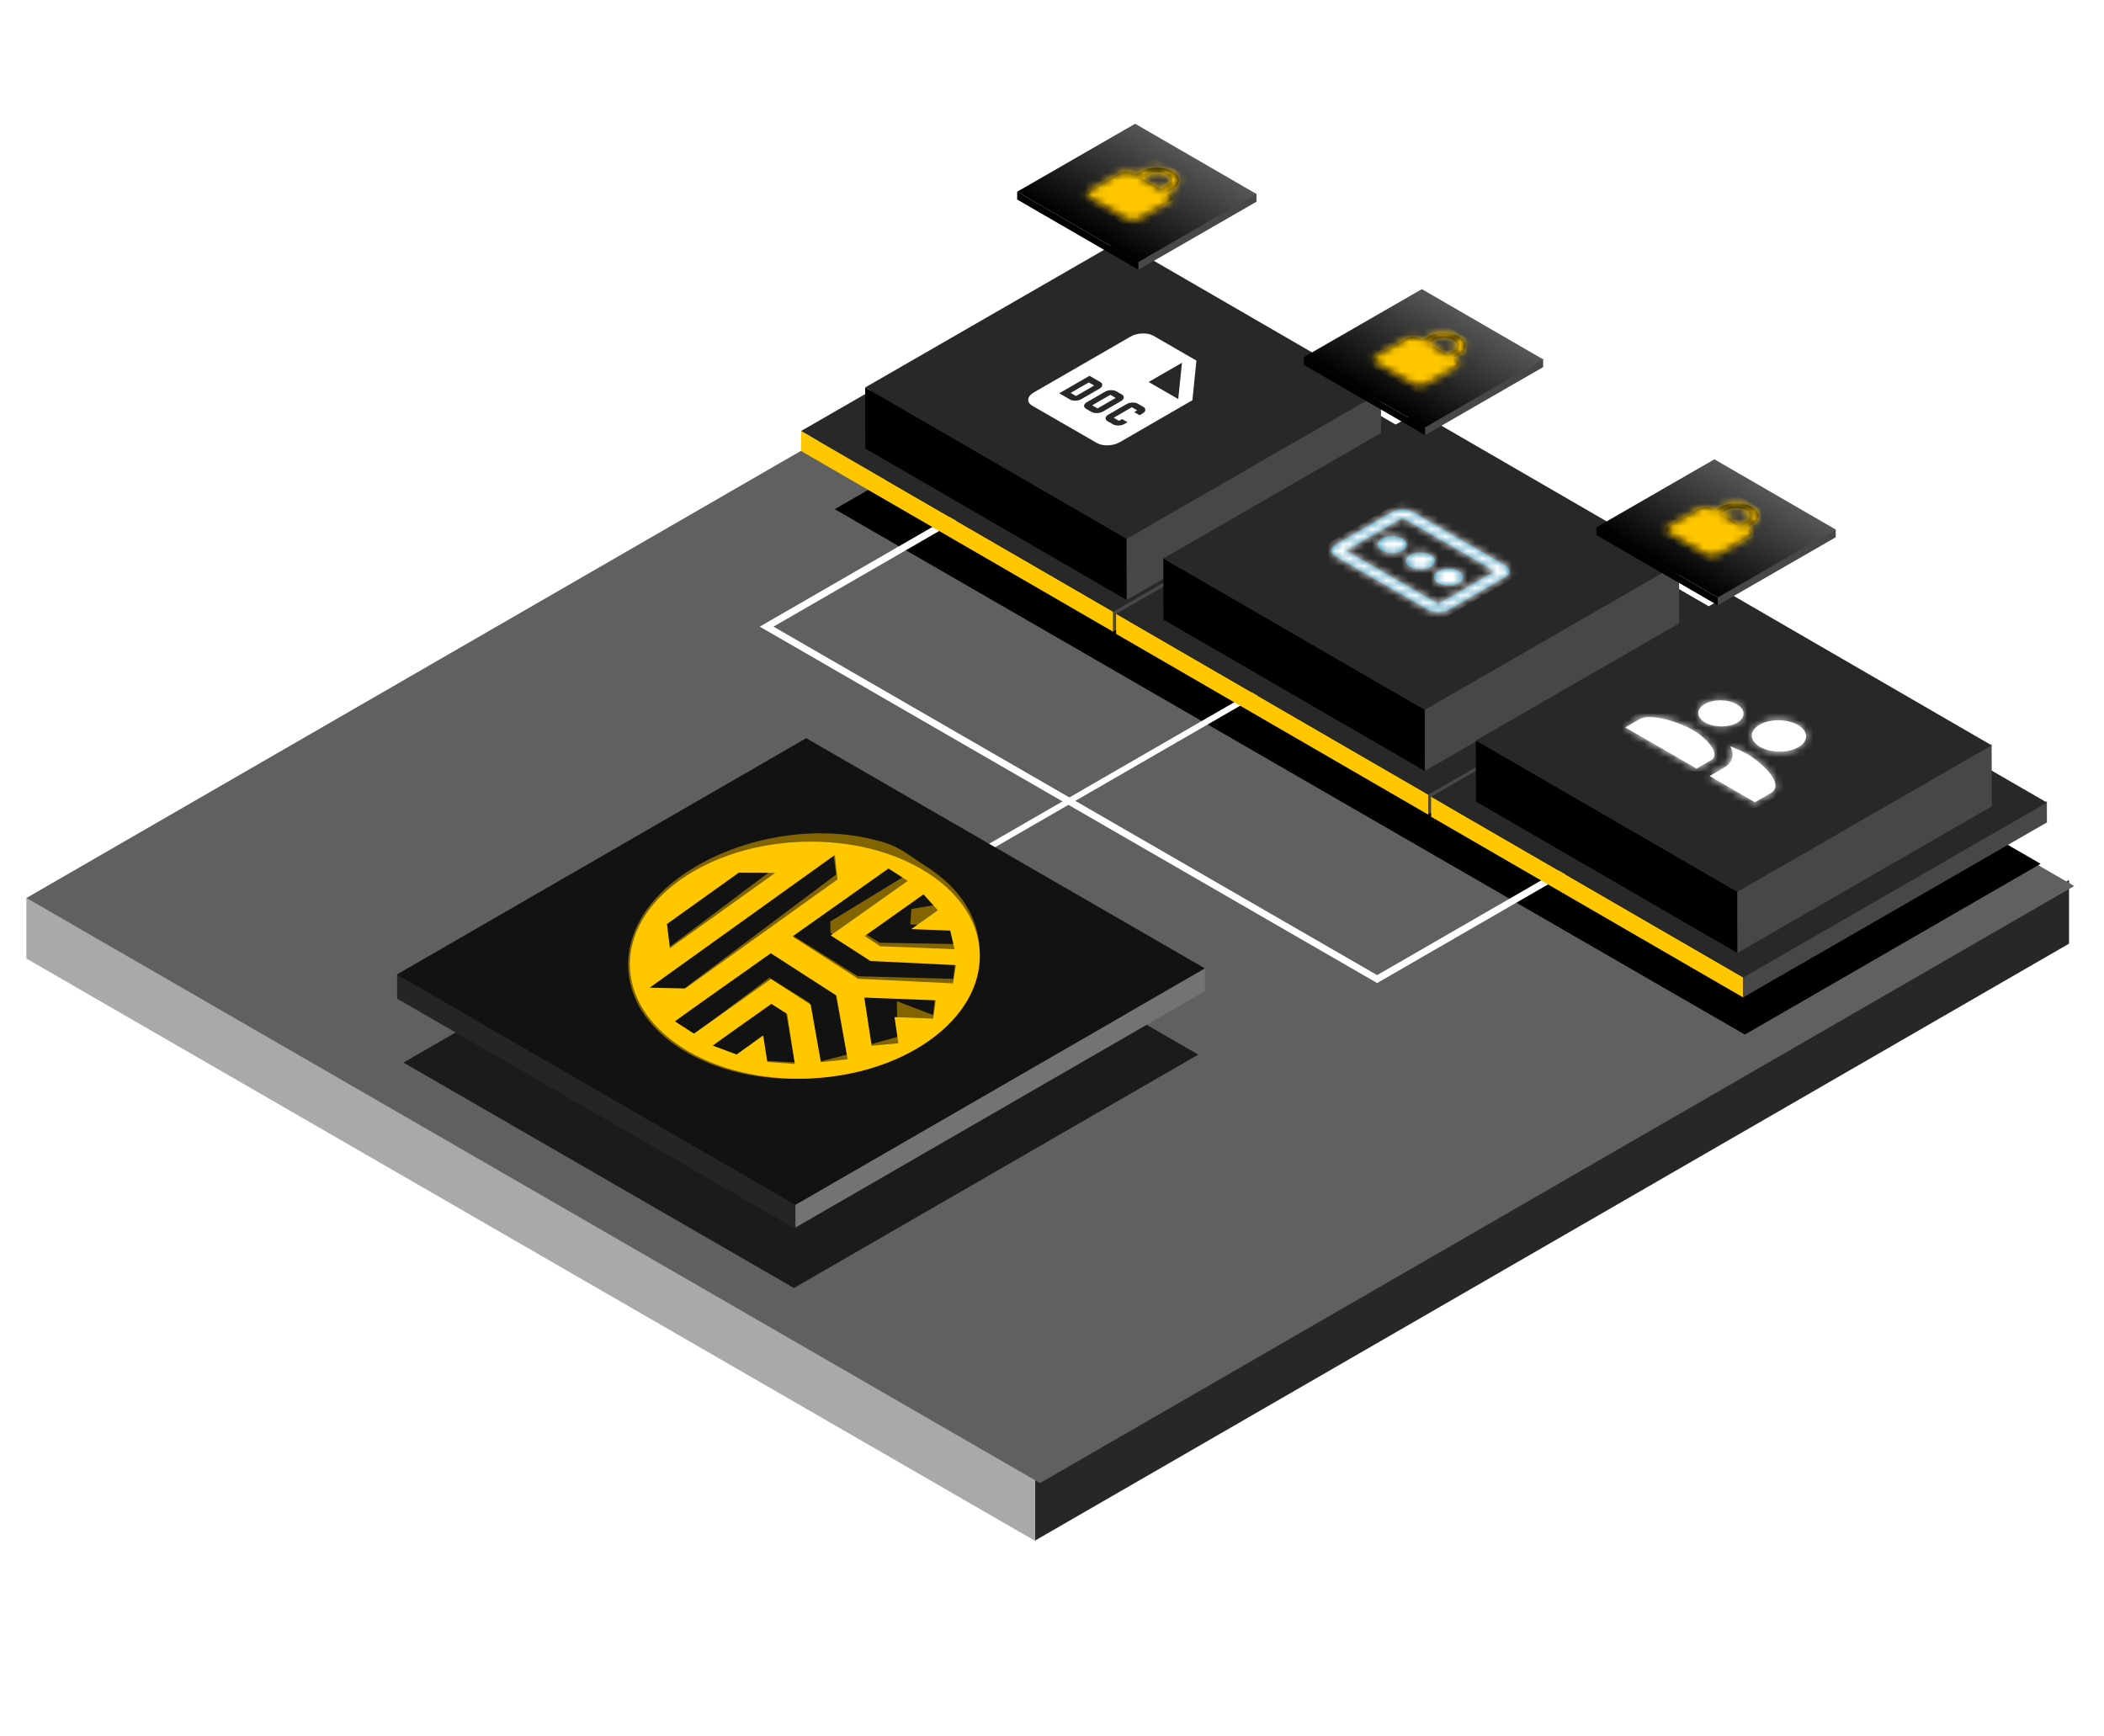 <svg fill="none" height="236" viewBox="0 0 286 236" width="286" xmlns="http://www.w3.org/2000/svg" xmlns:xlink="http://www.w3.org/1999/xlink"><filter id="a" color-interpolation-filters="sRGB" filterUnits="userSpaceOnUse" height="126.315" width="195.597" x="97.63" y="30.17"><feFlood flood-opacity="0" result="BackgroundImageFix"/><feBlend in="SourceGraphic" in2="BackgroundImageFix" mode="normal" result="shape"/><feGaussianBlur result="effect1_foregroundBlur_98_8127" stdDeviation="7.919"/></filter><filter id="b" color-interpolation-filters="sRGB" filterUnits="userSpaceOnUse" height="94.051" width="139.713" x="39.006" y="96.888"><feFlood flood-opacity="0" result="BackgroundImageFix"/><feBlend in="SourceGraphic" in2="BackgroundImageFix" mode="normal" result="shape"/><feGaussianBlur result="effect1_foregroundBlur_98_8127" stdDeviation="7.919"/></filter><filter id="c" color-interpolation-filters="sRGB" filterUnits="userSpaceOnUse" height="58.174" width="75.964" x="114.678" y="26.301"><feFlood flood-opacity="0" result="BackgroundImageFix"/><feColorMatrix in="SourceAlpha" result="hardAlpha" type="matrix" values="0 0 0 0 0 0 0 0 0 0 0 0 0 0 0 0 0 0 127 0"/><feOffset dy="6.442"/><feGaussianBlur stdDeviation="1.455"/><feComposite in2="hardAlpha" operator="out"/><feColorMatrix type="matrix" values="0 0 0 0 0 0 0 0 0 0 0 0 0 0 0 0 0 0 0.25 0"/><feBlend in2="BackgroundImageFix" mode="normal" result="effect1_dropShadow_98_8127"/><feBlend in="SourceGraphic" in2="effect1_dropShadow_98_8127" mode="normal" result="shape"/></filter><filter id="d" color-interpolation-filters="sRGB" filterUnits="userSpaceOnUse" height="58.175" width="75.965" x="155.2" y="49.548"><feFlood flood-opacity="0" result="BackgroundImageFix"/><feColorMatrix in="SourceAlpha" result="hardAlpha" type="matrix" values="0 0 0 0 0 0 0 0 0 0 0 0 0 0 0 0 0 0 127 0"/><feOffset dy="6.442"/><feGaussianBlur stdDeviation="1.455"/><feComposite in2="hardAlpha" operator="out"/><feColorMatrix type="matrix" values="0 0 0 0 0 0 0 0 0 0 0 0 0 0 0 0 0 0 0.25 0"/><feBlend in2="BackgroundImageFix" mode="normal" result="effect1_dropShadow_98_8127"/><feBlend in="SourceGraphic" in2="effect1_dropShadow_98_8127" mode="normal" result="shape"/></filter><filter id="e" color-interpolation-filters="sRGB" filterUnits="userSpaceOnUse" height="58.175" width="75.965" x="197.688" y="74.292"><feFlood flood-opacity="0" result="BackgroundImageFix"/><feColorMatrix in="SourceAlpha" result="hardAlpha" type="matrix" values="0 0 0 0 0 0 0 0 0 0 0 0 0 0 0 0 0 0 127 0"/><feOffset dy="6.442"/><feGaussianBlur stdDeviation="1.455"/><feComposite in2="hardAlpha" operator="out"/><feColorMatrix type="matrix" values="0 0 0 0 0 0 0 0 0 0 0 0 0 0 0 0 0 0 0.25 0"/><feBlend in2="BackgroundImageFix" mode="normal" result="effect1_dropShadow_98_8127"/><feBlend in="SourceGraphic" in2="effect1_dropShadow_98_8127" mode="normal" result="shape"/></filter><filter id="f" color-interpolation-filters="sRGB" filterUnits="userSpaceOnUse" height="35.555" width="47.752" x="85.381" y="113.286"><feFlood flood-opacity="0" result="BackgroundImageFix"/><feBlend in="SourceGraphic" in2="BackgroundImageFix" mode="normal" result="shape"/><feColorMatrix in="SourceAlpha" result="hardAlpha" type="matrix" values="0 0 0 0 0 0 0 0 0 0 0 0 0 0 0 0 0 0 127 0"/><feOffset dy="-2.176"/><feGaussianBlur stdDeviation="2.901"/><feComposite in2="hardAlpha" k2="-1" k3="1" operator="arithmetic"/><feColorMatrix type="matrix" values="0 0 0 0 0 0 0 0 0 0 0 0 0 0 0 0 0 0 0.25 0"/><feBlend in2="shape" mode="normal" result="effect1_innerShadow_98_8127"/></filter><linearGradient id="g" gradientUnits="userSpaceOnUse" x1="9.531" x2="9.531" y1="0" y2="18.517"><stop offset="0"/><stop offset="1" stop-color="#565656"/></linearGradient><mask height="17" maskUnits="userSpaceOnUse" width="24" x="139" y="38"><path clip-rule="evenodd" d="m156.781 39.204c-.804-.464-2.196-.412-3.101.112l-13.174 7.607c-.905.523-.995 1.327-.19 1.791l8.783 5.07c.805.464 2.203.416 3.109-.107l9.874-5.709.55-5.387zm-.641 6.285 4.526-2.616-.504 4.938zm-3.017 3.012c.454-.263 1.15-.287 1.554-.054l.731.422c.404.233.363.635-.091.898l-.412.238-.731-.422.411-.238-.731-.422-2.469 1.427.732.422.411-.238.731.422-.411.238c-.454.263-1.15.287-1.554.054l-.732-.422c-.403-.233-.362-.635.092-.898zm-9.143-1.474 4.115-2.379 1.463.844c.403.233.362.635-.092.898l-2.469 1.427c-.454.263-1.15.287-1.554.054zm4.755-1.058-.732-.422-2.468 1.427.731.422zm3.017.79c-.404-.233-1.1-.209-1.555.054l-2.468 1.427c-.455.263-.496.665-.092.898l.731.422c.404.233 1.1.209 1.555-.054l2.468-1.427c.455-.263.496-.665.092-.898zm-.823.476.731.422-2.469 1.427-.731-.422z" fill="#fff" fill-rule="evenodd"/></mask><mask id="h" height="15" maskUnits="userSpaceOnUse" width="26" x="180" y="62"><path clip-rule="evenodd" d="m192.035 63.159 12.56 7.25c.768.443.768 1.168.001 1.612l-7.673 4.436c-.767.444-2.023.444-2.791.001l-12.56-7.25c-.768-.443-.768-1.169-.001-1.612l7.673-4.436c.767-.444 2.023-.444 2.791-.001zm-9.075 5.246 12.56 7.25 4.89-2.827 1.395-.806 1.402-.81-12.56-7.25zm12.566 4.425c-.77-.445-.771-1.167 0-1.612.77-.445 2.02-.446 2.791-.001.77.445.771 1.167 0 1.612-.77.445-2.02.446-2.791.001zm-3.838-3.827c-.771.445-.77 1.167 0 1.612.771.445 2.021.444 2.791-.001.771-.445.77-1.167 0-1.612-.771-.445-2.021-.444-2.791.001zm-3.837-.603c-.771-.445-.771-1.167-.001-1.612s2.02-.446 2.791-.001c.77.445.771 1.167 0 1.612-.77.445-2.02.446-2.79.001z" fill="#fff" fill-rule="evenodd"/></mask><mask id="i" height="15" maskUnits="userSpaceOnUse" width="26" x="220" y="88"><path clip-rule="evenodd" d="m239.184 92.086c-1.423.823-1.401 2.164.061 3.008 1.463.844 3.792.861 5.216.038s1.393-2.169-.07-3.013c-1.462-.844-3.783-.856-5.207-.033zm-7.452-2.815c-1.184.684-1.167 1.804.049 2.506 1.216.702 3.163.716 4.346.032 1.184-.684 1.158-1.809-.058-2.511-1.215-.702-3.154-.711-4.337-.026zm-1.666 3.497c1.612.93 4.055 3.252 2.486 4.16l-1.93 1.116-9.69-5.593 1.93-1.116c1.569-.907 5.591.502 7.204 1.433zm10.628 8.612c1.999-1.155-1.112-4.11-3.164-5.294-.581-.336-1.407-.713-2.328-1.066.828 1.597-.159 2.504-.888 2.925l-1.93 1.116 6.166 3.559z" fill="#fff" fill-rule="evenodd"/></mask><mask id="j" height="8" maskUnits="userSpaceOnUse" width="14" x="147" y="22"><path clip-rule="evenodd" d="m154.362 23.756-.42-.243c-.463-.267-1.216-.272-1.675-.011l-4.167 2.374c-.459.261-.455.693.007.96l5.047 2.913c.462.267 1.216.272 1.674.011l4.168-2.374c.458-.261.455-.693-.008-.96l-.42-.243.833-.475c1.151-.655 1.142-1.731-.019-2.401-1.16-.67-3.036-.682-4.186-.026zm4.24 1.491-.833.475-2.608-1.505.834-.475c.713-.406 1.876-.399 2.596.016.719.415.724 1.083.011 1.489z" fill="#fff" fill-rule="evenodd"/></mask><mask id="k" height="8" maskUnits="userSpaceOnUse" width="14" x="186" y="45"><path clip-rule="evenodd" d="m193.332 46.24-.42-.243c-.463-.267-1.216-.272-1.675-.011l-4.167 2.374c-.459.261-.456.693.007.96l5.047 2.913c.462.267 1.216.272 1.674.011l4.168-2.374c.458-.261.455-.693-.008-.96l-.42-.243.833-.475c1.151-.655 1.142-1.731-.019-2.401-1.16-.67-3.036-.682-4.186-.026zm4.24 1.491-.833.475-2.608-1.505.834-.475c.713-.406 1.876-.399 2.596.016.719.415.724 1.083.011 1.489z" fill="#fff" fill-rule="evenodd"/></mask><mask id="l" height="8" maskUnits="userSpaceOnUse" width="13" x="226" y="68"><path clip-rule="evenodd" d="m233.1 69.374-.42-.243c-.463-.267-1.216-.272-1.675-.011l-4.167 2.375c-.459.261-.456.693.007.96l5.047 2.913c.462.267 1.216.272 1.674.011l4.168-2.374c.458-.261.455-.693-.008-.96l-.42-.243.833-.475c1.151-.655 1.142-1.731-.019-2.401-1.16-.67-3.036-.682-4.186-.026zm4.24 1.491-.833.475-2.608-1.505.834-.475c.713-.406 1.876-.399 2.596.016.719.415.724 1.083.011 1.489z" fill="#fff" fill-rule="evenodd"/></mask><path d="m0 0h162.326v8.657h-162.326z" fill="#272727" transform="matrix(.866 -.5 0 1 140.673 200.796)"/><path d="m0 0h158.293v8.286h-158.293z" fill="#a9a9a9" transform="matrix(.866 .5 -0 -1 3.588 130.315)"/><path d="m0 0h162.346v159.088h-162.346z" fill="#606060" transform="matrix(.866 -.5 -.866 -.5 141.362 201.624)"/><g filter="url(#a)"><path d="m0 0h46.431v142.85h-46.431z" fill="#000" transform="matrix(.866 -.5 -.866 -.5 237.179 140.648)"/></g><g filter="url(#b)"><path d="m0 0h63.46v61.293h-63.46z" fill="#000" fill-opacity=".72" transform="matrix(.866 -.5 -.866 -.5 107.924 175.102)"/></g><path d="m215.748 116.621-28.551 16.484-82.989-47.914 28.551-16.484" stroke="#fff" stroke-width=".934"/><path d="m0-.467h80.242" stroke="#fff" stroke-width=".934" transform="matrix(-.866 .5 .866 .5 174.254 92.664)"/><path d="m0 0h49.049v2.733h-49.049z" fill="#ffc700" transform="matrix(-.865 -.501 .002 1 151.312 83.157)"/><path d="m0 0h47.649v2.883h-47.649z" fill="#474747" transform="matrix(-.866 .499 -.002 -1 192.599 62.085)"/><path d="m0 0h49.052v47.649h-49.052z" fill="#282828" transform="matrix(-.865 -.501 .866 -.499 151.331 83.165)"/><g filter="url(#c)"><path d="m0 0h41.082v8.32h-41.082z" fill="#000" transform="matrix(-.865 -.501 .002 1 153.141 66.803)"/><path d="m0 0h39.909v8.453h-39.909z" fill="#474747" transform="matrix(-.866 .499 -.002 -1 187.733 55.194)"/><path d="m0 0h41.084v39.909h-41.084z" fill="#282828" transform="matrix(-.865 -.501 .866 -.499 153.157 66.809)"/><path clip-rule="evenodd" d="m156.781 39.204c-.804-.464-2.196-.412-3.101.112l-13.174 7.607c-.905.523-.995 1.327-.19 1.791l8.783 5.07c.805.464 2.203.416 3.109-.107l9.874-5.709.55-5.387zm-.641 6.285 4.526-2.616-.504 4.938zm-3.017 3.012c.454-.263 1.15-.287 1.554-.054l.731.422c.404.233.363.635-.091.898l-.412.238-.731-.422.411-.238-.731-.422-2.469 1.427.732.422.411-.238.731.422-.411.238c-.454.263-1.15.287-1.554.054l-.732-.422c-.403-.233-.362-.635.092-.898zm-9.143-1.474 4.115-2.379 1.463.844c.403.233.362.635-.092.898l-2.469 1.427c-.454.263-1.15.287-1.554.054zm4.755-1.058-.732-.422-2.468 1.427.731.422zm3.017.79c-.404-.233-1.1-.209-1.555.054l-2.468 1.427c-.455.263-.496.665-.092.898l.731.422c.404.233 1.1.209 1.555-.054l2.468-1.427c.455-.263.496-.665.092-.898zm-.823.476.731.422-2.469 1.427-.731-.422z" fill="#fff" fill-rule="evenodd"/></g><path d="m0 0h49.049v2.733h-49.049z" fill="#ffc700" transform="matrix(-.865 -.501 .002 1 194.134 108.016)"/><path d="m0 0h47.649v2.883h-47.649z" fill="#474747" transform="matrix(-.866 .499 -.002 -1 235.421 86.944)"/><path d="m0 0h49.052v47.649h-49.052z" fill="#282828" transform="matrix(-.865 -.501 .866 -.499 194.153 108.023)"/><path d="m0 0h49.049v2.733h-49.049z" fill="#ffc700" transform="matrix(-.865 -.501 .002 1 236.954 132.875)"/><path d="m0 0h47.649v2.883h-47.649z" fill="#474747" transform="matrix(-.866 .499 -.002 -1 278.242 111.803)"/><path d="m0 0h49.052v47.649h-49.052z" fill="#282828" transform="matrix(-.865 -.501 .866 -.499 236.973 132.883)"/><g filter="url(#d)"><path d="m0 0h41.082v8.32h-41.082z" fill="#000" transform="matrix(-.865 -.501 .002 1 193.663 90.05)"/><path d="m0 0h39.909v8.453h-39.909z" fill="#474747" transform="matrix(-.866 .499 -.002 -1 228.255 78.441)"/><path d="m0 0h41.084v39.909h-41.084z" fill="#282828" transform="matrix(-.865 -.501 .866 -.499 193.679 90.056)"/><path clip-rule="evenodd" d="m192.035 63.159 12.56 7.25c.768.443.768 1.168.001 1.612l-7.673 4.436c-.767.444-2.023.444-2.791.001l-12.56-7.25c-.768-.443-.768-1.169-.001-1.612l7.673-4.436c.767-.444 2.023-.444 2.791-.001zm-9.075 5.246 12.56 7.25 4.89-2.827 1.395-.806 1.402-.81-12.56-7.25zm12.566 4.425c-.77-.445-.771-1.167 0-1.612.77-.445 2.02-.446 2.791-.001.77.445.771 1.167 0 1.612-.77.445-2.02.446-2.791.001zm-3.838-3.827c-.771.445-.77 1.167 0 1.612.771.445 2.021.444 2.791-.001.771-.445.77-1.167 0-1.612-.771-.445-2.021-.444-2.791.001zm-3.837-.603c-.771-.445-.771-1.167-.001-1.612s2.02-.446 2.791-.001c.77.445.771 1.167 0 1.612-.77.445-2.02.446-2.79.001z" fill="#0075a1" fill-rule="evenodd"/><g mask="url(#h)"><path d="m0 0h19.337v19.337h-19.337z" fill="#fff" transform="matrix(-.866 -.5 -.866 .5 209.828 69.802)"/></g></g><g filter="url(#e)"><path d="m0 0h41.082v8.32h-41.082z" fill="#000" transform="matrix(-.865 -.501 .002 1 236.152 114.794)"/><path d="m0 0h39.909v8.453h-39.909z" fill="#474747" transform="matrix(-.866 .499 -.002 -1 270.743 103.185)"/><path d="m0 0h41.084v39.909h-41.084z" fill="#282828" transform="matrix(-.865 -.501 .866 -.499 236.168 114.8)"/><path clip-rule="evenodd" d="m239.184 92.086c-1.423.823-1.401 2.164.061 3.008 1.463.844 3.792.861 5.216.038s1.393-2.169-.07-3.013c-1.462-.844-3.783-.856-5.207-.033zm-7.452-2.815c-1.184.684-1.167 1.804.049 2.506 1.216.702 3.163.716 4.346.032 1.184-.684 1.158-1.809-.058-2.511-1.215-.702-3.154-.711-4.337-.026zm-1.666 3.497c1.612.93 4.055 3.252 2.486 4.16l-1.93 1.116-9.69-5.593 1.93-1.116c1.569-.907 5.591.502 7.204 1.433zm10.628 8.612c1.999-1.155-1.112-4.11-3.164-5.294-.581-.336-1.407-.713-2.328-1.066.828 1.597-.159 2.504-.888 2.925l-1.93 1.116 6.166 3.559z" fill="#fff" fill-rule="evenodd"/><g mask="url(#i)"><path d="m0 0h22.191v22.191h-22.191z" fill="#fff" transform="matrix(-.866 -.5 -.866 .5 254.561 94.289)"/></g></g><path d="m0 0h19.061v1.062h-19.061z" fill="#000" transform="matrix(-.865 -.501 .002 1 154.751 35.61)"/><path d="m0 0h18.517v1.12h-18.517z" fill="#474747" transform="matrix(-.866 .499 -.002 -1 170.796 27.421)"/><path d="m0 0h19.062v18.517h-19.062z" fill="url(#g)" transform="matrix(-.865 -.501 .866 -.499 154.758 35.613)"/><path clip-rule="evenodd" d="m154.362 23.756-.42-.243c-.463-.267-1.216-.272-1.675-.011l-4.167 2.374c-.459.261-.455.693.007.96l5.047 2.913c.462.267 1.216.272 1.674.011l4.168-2.374c.458-.261.455-.693-.008-.96l-.42-.243.833-.475c1.151-.655 1.142-1.731-.019-2.401-1.16-.67-3.036-.682-4.186-.026zm4.24 1.491-.833.475-2.608-1.505.834-.475c.713-.406 1.876-.399 2.596.016.719.415.724 1.083.011 1.489z" fill="#000" fill-rule="evenodd"/><g mask="url(#j)"><path d="m0 0h11.654v11.512h-11.654z" fill="#ffc700" transform="matrix(-.866 -.5 -.869 .495 164.846 25.983)"/></g><path d="m0 0h19.061v1.062h-19.061z" fill="#000" transform="matrix(-.865 -.501 .002 1 193.721 58.094)"/><path d="m0 0h18.517v1.12h-18.517z" fill="#474747" transform="matrix(-.866 .499 -.002 -1 209.766 49.905)"/><path d="m0 0h19.062v18.517h-19.062z" fill="url(#g)" transform="matrix(-.865 -.501 .866 -.499 193.728 58.097)"/><path clip-rule="evenodd" d="m193.332 46.24-.42-.243c-.463-.267-1.216-.272-1.675-.011l-4.167 2.374c-.459.261-.456.693.007.96l5.047 2.913c.462.267 1.216.272 1.674.011l4.168-2.374c.458-.261.455-.693-.008-.96l-.42-.243.833-.475c1.151-.655 1.142-1.731-.019-2.401-1.16-.67-3.036-.682-4.186-.026zm4.24 1.491-.833.475-2.608-1.505.834-.475c.713-.406 1.876-.399 2.596.016.719.415.724 1.083.011 1.489z" fill="#000" fill-rule="evenodd"/><g mask="url(#k)"><path d="m0 0h11.654v11.512h-11.654z" fill="#ffc700" transform="matrix(-.866 -.5 -.869 .495 203.816 48.467)"/></g><path d="m0 0h19.061v1.062h-19.061z" fill="#000" transform="matrix(-.865 -.501 .002 1 233.489 81.228)"/><path d="m0 0h18.517v1.12h-18.517z" fill="#474747" transform="matrix(-.866 .499 -.002 -1 249.534 73.039)"/><path d="m0 0h19.062v18.517h-19.062z" fill="url(#g)" transform="matrix(-.865 -.501 .866 -.499 233.496 81.231)"/><path clip-rule="evenodd" d="m233.1 69.374-.42-.243c-.463-.267-1.216-.272-1.675-.011l-4.167 2.375c-.459.261-.456.693.007.96l5.047 2.913c.462.267 1.216.272 1.674.011l4.168-2.374c.458-.261.455-.693-.008-.96l-.42-.243.833-.475c1.151-.655 1.142-1.731-.019-2.401-1.16-.67-3.036-.682-4.186-.026zm4.24 1.491-.833.475-2.608-1.505.834-.475c.713-.406 1.876-.399 2.596.016.719.415.724 1.083.011 1.489z" fill="#000" fill-rule="evenodd"/><g mask="url(#l)"><path d="m0 0h11.654v11.512h-11.654z" fill="#ffc700" transform="matrix(-.866 -.5 -.869 .495 243.584 71.6)"/></g><path d="m0 0h64.284v3.11h-64.284z" fill="#737373" transform="matrix(.866 -.5 0 1 108.116 163.78)"/><path d="m0 0h62.51v3.278h-62.51z" fill="#252525" transform="matrix(.866 .5 -0 -1 53.981 135.774)"/><path d="m0 0h64.284v62.581h-64.284z" fill="#121212" transform="matrix(.866 -.5 -.866 -.5 108.115 163.788)"/><g filter="url(#f)"><path clip-rule="evenodd" d="m118.47 144.119-1.097-6.645 9.751.153-.29 2.541-4.925-1.884.038 2.033.25 2.754zm-6.9 2.337-1.506-7.937-5.472-3.43-10.388 7.793-2.652-1.662 12.951-9.716 9.054 5.674 1.574 8.374zm-7.319-.055-.618-3.455-3.591 2.694-3.306-1.172 7.937-5.954 2.179 1.351 1.169 6.737zm-11.253-9.834-4.882.011 25.11-18.835.422 3.335zm-2.122-5.557-.469-3.299 9.749-7.313 5.003-.102zm29.623-11.505 2.651 1.662-10.288 6.282.029 1.53 5.344 3.41 11.665.317-.349 2.539-12.951-.351-9.053-5.673zm4.836 3.512 1.998 2.153-3.456.586-.135 2.107 5.323.09.629 2.557-10.139-.171-2.157-1.367zm.517-3.077c-1.6-1.003-3.32-2.446-5.185-3.069-9.187-3.074-20.957-.955-28.576 4.759-9.165 6.875-8.91 17.265.571 23.207 9.48 5.941 24.596 5.184 33.762-1.691 9.165-6.875 8.909-17.265-.572-23.206z" fill="#826500" fill-rule="evenodd"/></g><path clip-rule="evenodd" d="m118.469 142.169-.981-6.549 9.698.371-.33 2.488-5.267-.201.534 3.556zm-6.892 2.228-1.373-7.81-5.398-3.477-10.475 7.412-2.615-1.686 13.059-9.241 8.929 5.753 1.524 8.67zm-7.28-.028-.546-3.571-3.618 2.562-3.272-1.222 7.998-5.664 2.147 1.373 1.041 6.802zm-11.151-9.979-4.827-.119 25.165-18.038.357 3.323zm-2.079-5.488-.406-3.28 9.779-6.993 4.955.028zm29.71-10.831 2.615 1.686-10.474 7.412 5.398 3.478 11.617.56-.389 2.481-12.897-.622-8.93-5.753zm4.756 3.52 1.954 2.156-3.618 2.563 5.296.206.586 2.521-10.091-.392-2.125-1.389zm.596-2.898c-9.343-6.035-24.404-5.625-33.641.915-9.236 6.541-9.151 16.735.192 22.771 9.343 6.035 24.405 5.625 33.642-.915 9.236-6.54 9.15-16.735-.193-22.771z" fill="#ffc700" fill-rule="evenodd"/></svg>